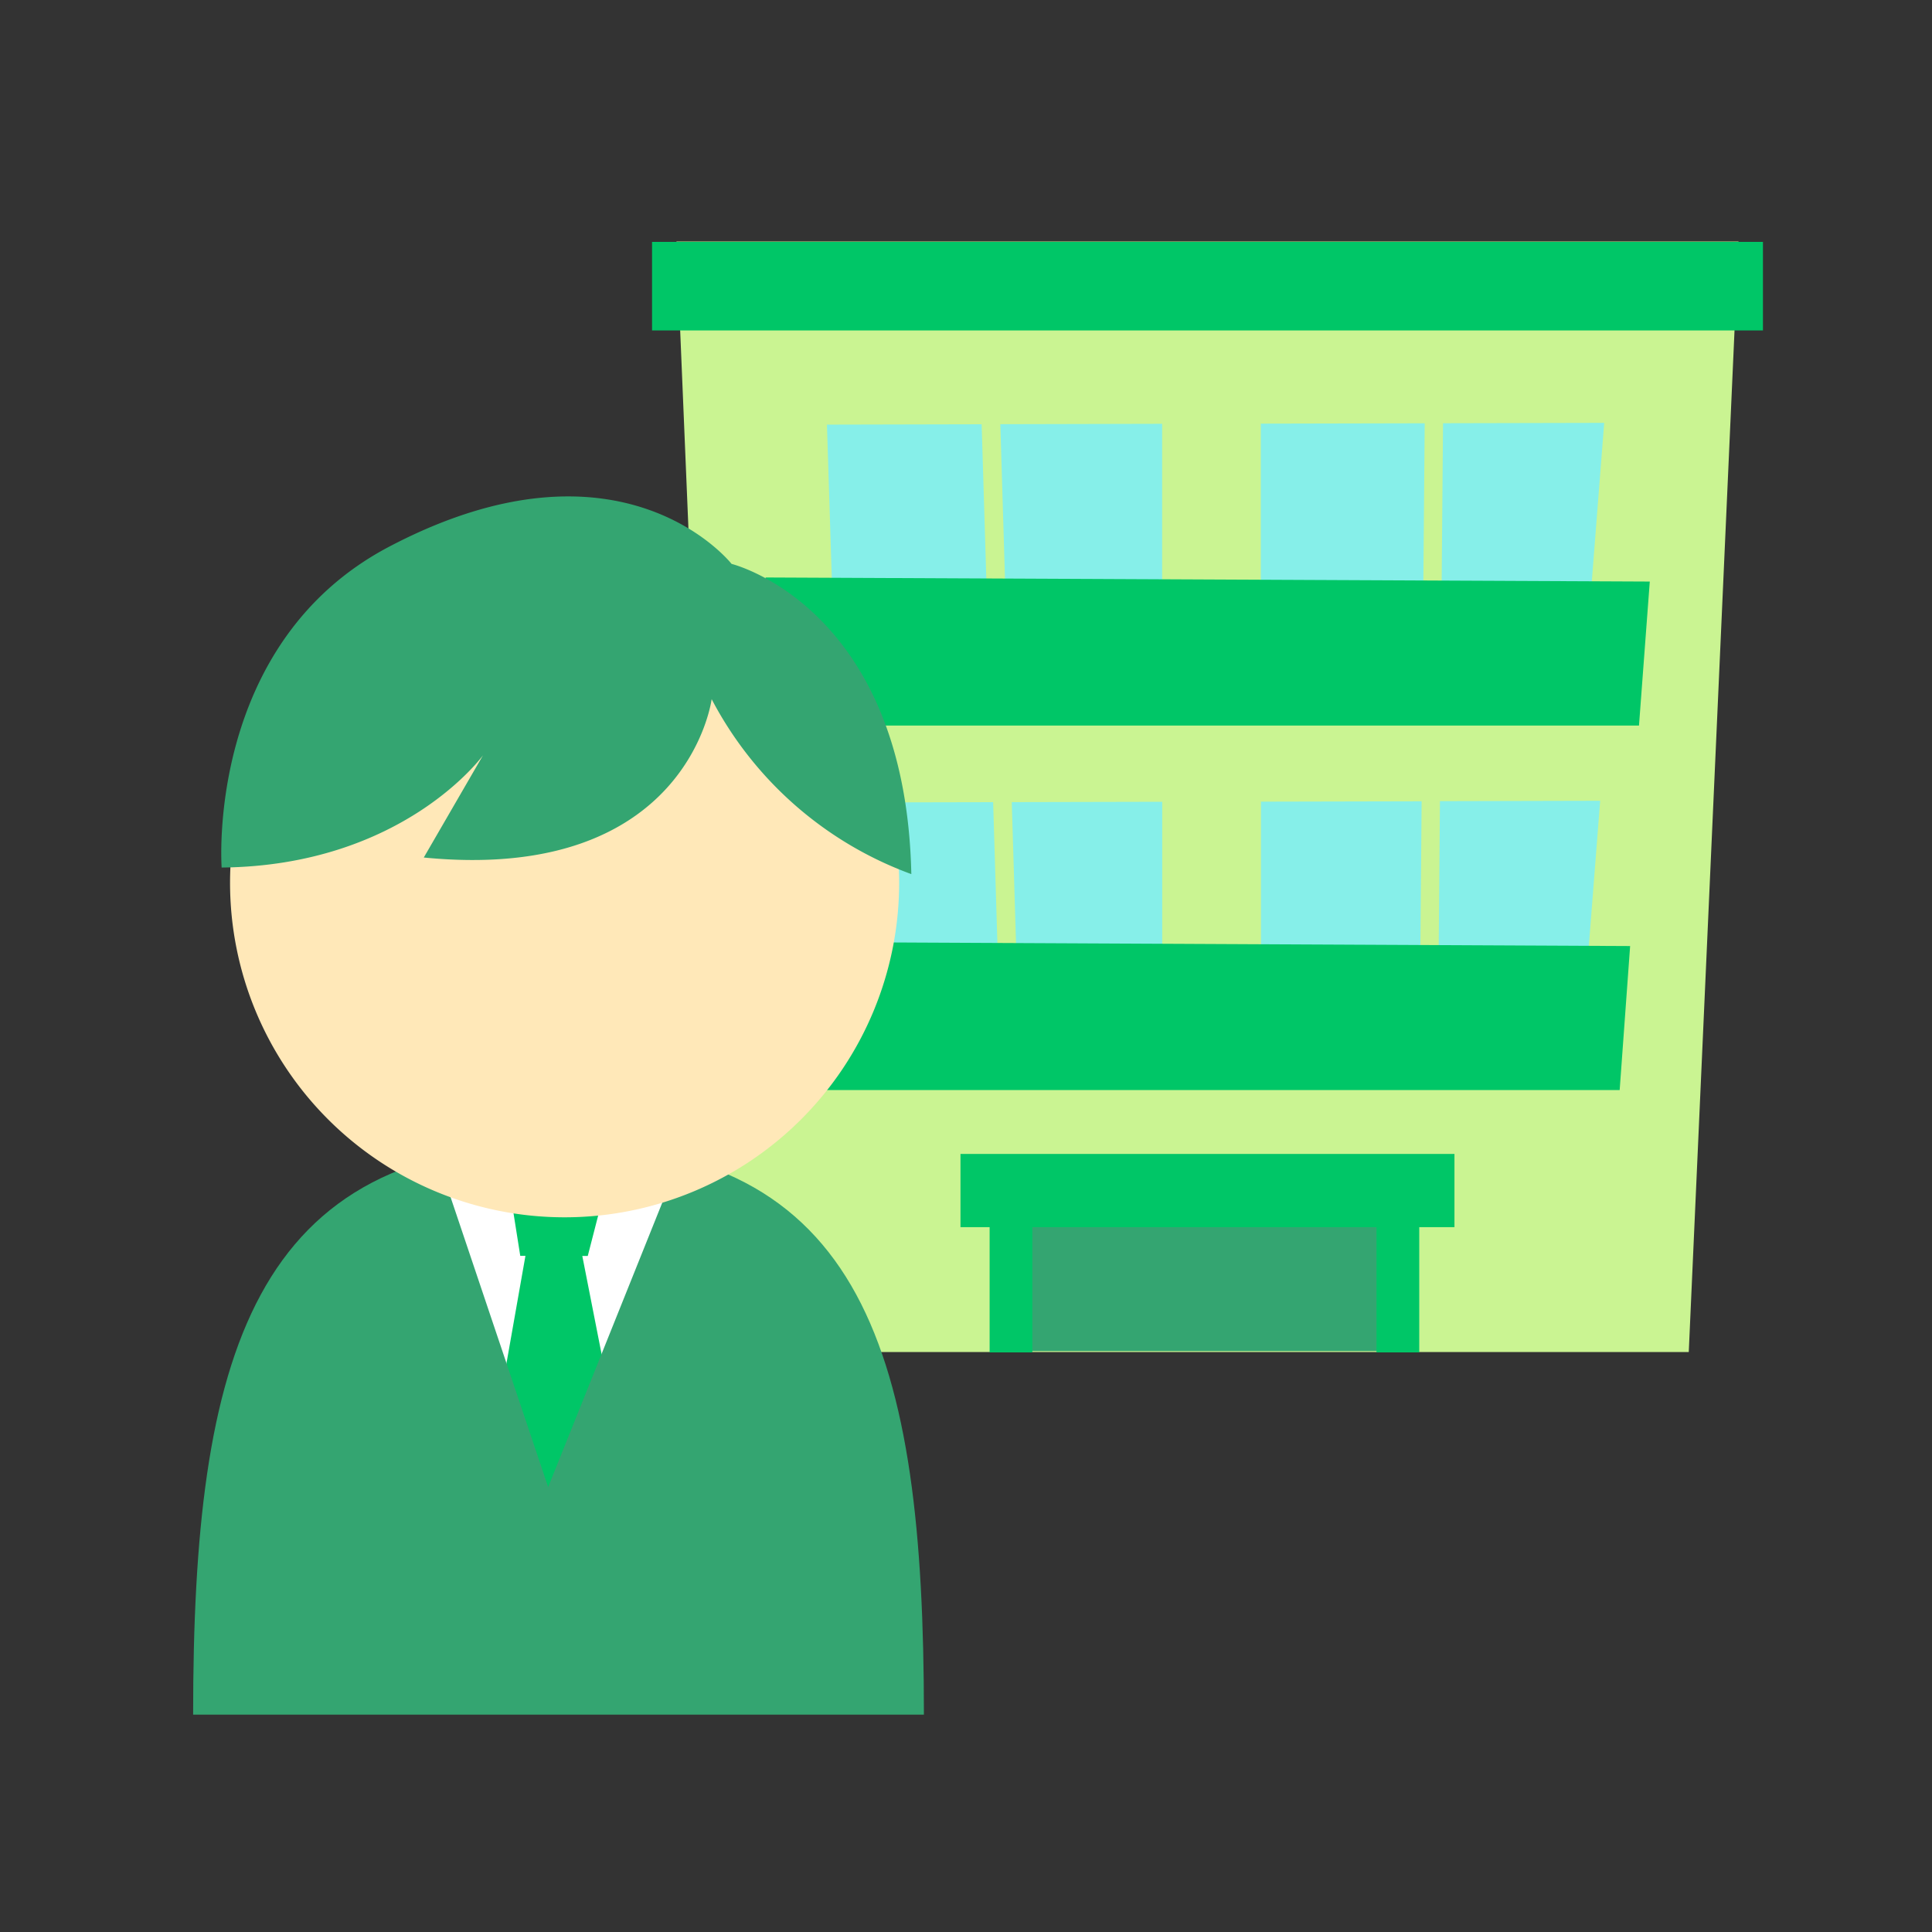 <svg id="icon" xmlns="http://www.w3.org/2000/svg" width="80" height="80" viewBox="0 0 80 80"><rect x="0" y="0" width="80" height="80" fill="#333333" stroke="none"/><defs><style>.cls-3,.cls-5{fill-rule:evenodd}.cls-3{fill:#34a571}.cls-5{fill:#00c667}</style></defs><path id="長方形_723" data-name="長方形 723" fill="none" d="M0 0h80v80H0z"/><path id="シェイプ_742" data-name="シェイプ 742" d="M639.928 802.984h-40L598.011 757h43.977z" transform="translate(-570 -747)" fill-rule="evenodd" fill="#caf492"/><path id="シェイプ_741" data-name="シェイプ 741" class="cls-3" d="M627.111 802.944h-14.718l-.237-5.529h15.156z" transform="translate(-570 -747)"/><path id="シェイプ_740" data-name="シェイプ 740" d="M611.7 773.827l6.422.006v-9.284l-6.7.016zm17.294-9.3l-6.785.015v9.3l6.706.006zm-18.346.041l-6.406.015.292 9.239 6.394.006zm19.105-.043l-.08 9.321 6.023.006.73-9.342zM618.125 780.2l-6.23.014.241 7.977-.771.012-.241-7.987-7.047.015.292 9.24 13.756.013V780.2zm11.5-.026l-.068 8.025h-.759l.069-8.019-6.652.015v9.3l13.315.005.73-9.342z" transform="translate(-570 -747)" fill="#86efe9" fill-rule="evenodd"/><path id="シェイプ_739" data-name="シェイプ 739" class="cls-5" d="M597 760.683v-3.668h46v3.668h-46zm40.867 16.361H602l-.3-6.132 36.614.169zm-.8 15.092H602.8l-.3-6.131 35 .169zm-6.837 5.677h-1.462V803h-1.77v-5.186h-14.25V803h-1.77v-5.186h-1.206v-3.031h20.454v3.031z" transform="translate(-570 -747)"/><path id="シェイプ_764" data-name="シェイプ 764" d="M592.844 811.262l6.7-16.945h-12.317z" transform="translate(-570 -747)" fill="#fff" fill-rule="evenodd"/><path id="シェイプ_765" data-name="シェイプ 765" class="cls-5" d="M594.112 799.007h.226l.772-3-4.056-.092.489 3.088h.214l-1.02 5.781 1.932 6.547 2.639-6.238z" transform="translate(-570 -747)"/><path id="シェイプ_766" data-name="シェイプ 766" class="cls-3" d="M593.127 794.367c-12.7 0-15.13 8.76-15.13 23.632h30.26c0-14.872-2.426-23.632-15.13-23.632zm-.429 14.21l-4.466-13.27h9.79z" transform="translate(-570 -747)"/><path id="シェイプ_767" data-name="シェイプ 767" d="M607.232 783.576A13.853 13.853 0 11593.38 769.7a13.865 13.865 0 0113.852 13.876z" transform="translate(-570 -747)" fill="#ffe8b8" fill-rule="evenodd"/><path id="シェイプ_768" data-name="シェイプ 768" class="cls-3" d="M599.468 775.951s-.98 7.629-11.92 6.557l2.452-4.233s-3.3 4.576-10.822 4.648c0 0-.689-9.282 6.94-13.288 9.646-5.065 14.175.715 14.175.715s7.208 1.762 7.443 12.845a15.243 15.243 0 01-8.268-7.244z" transform="translate(-570 -747)"/></svg>